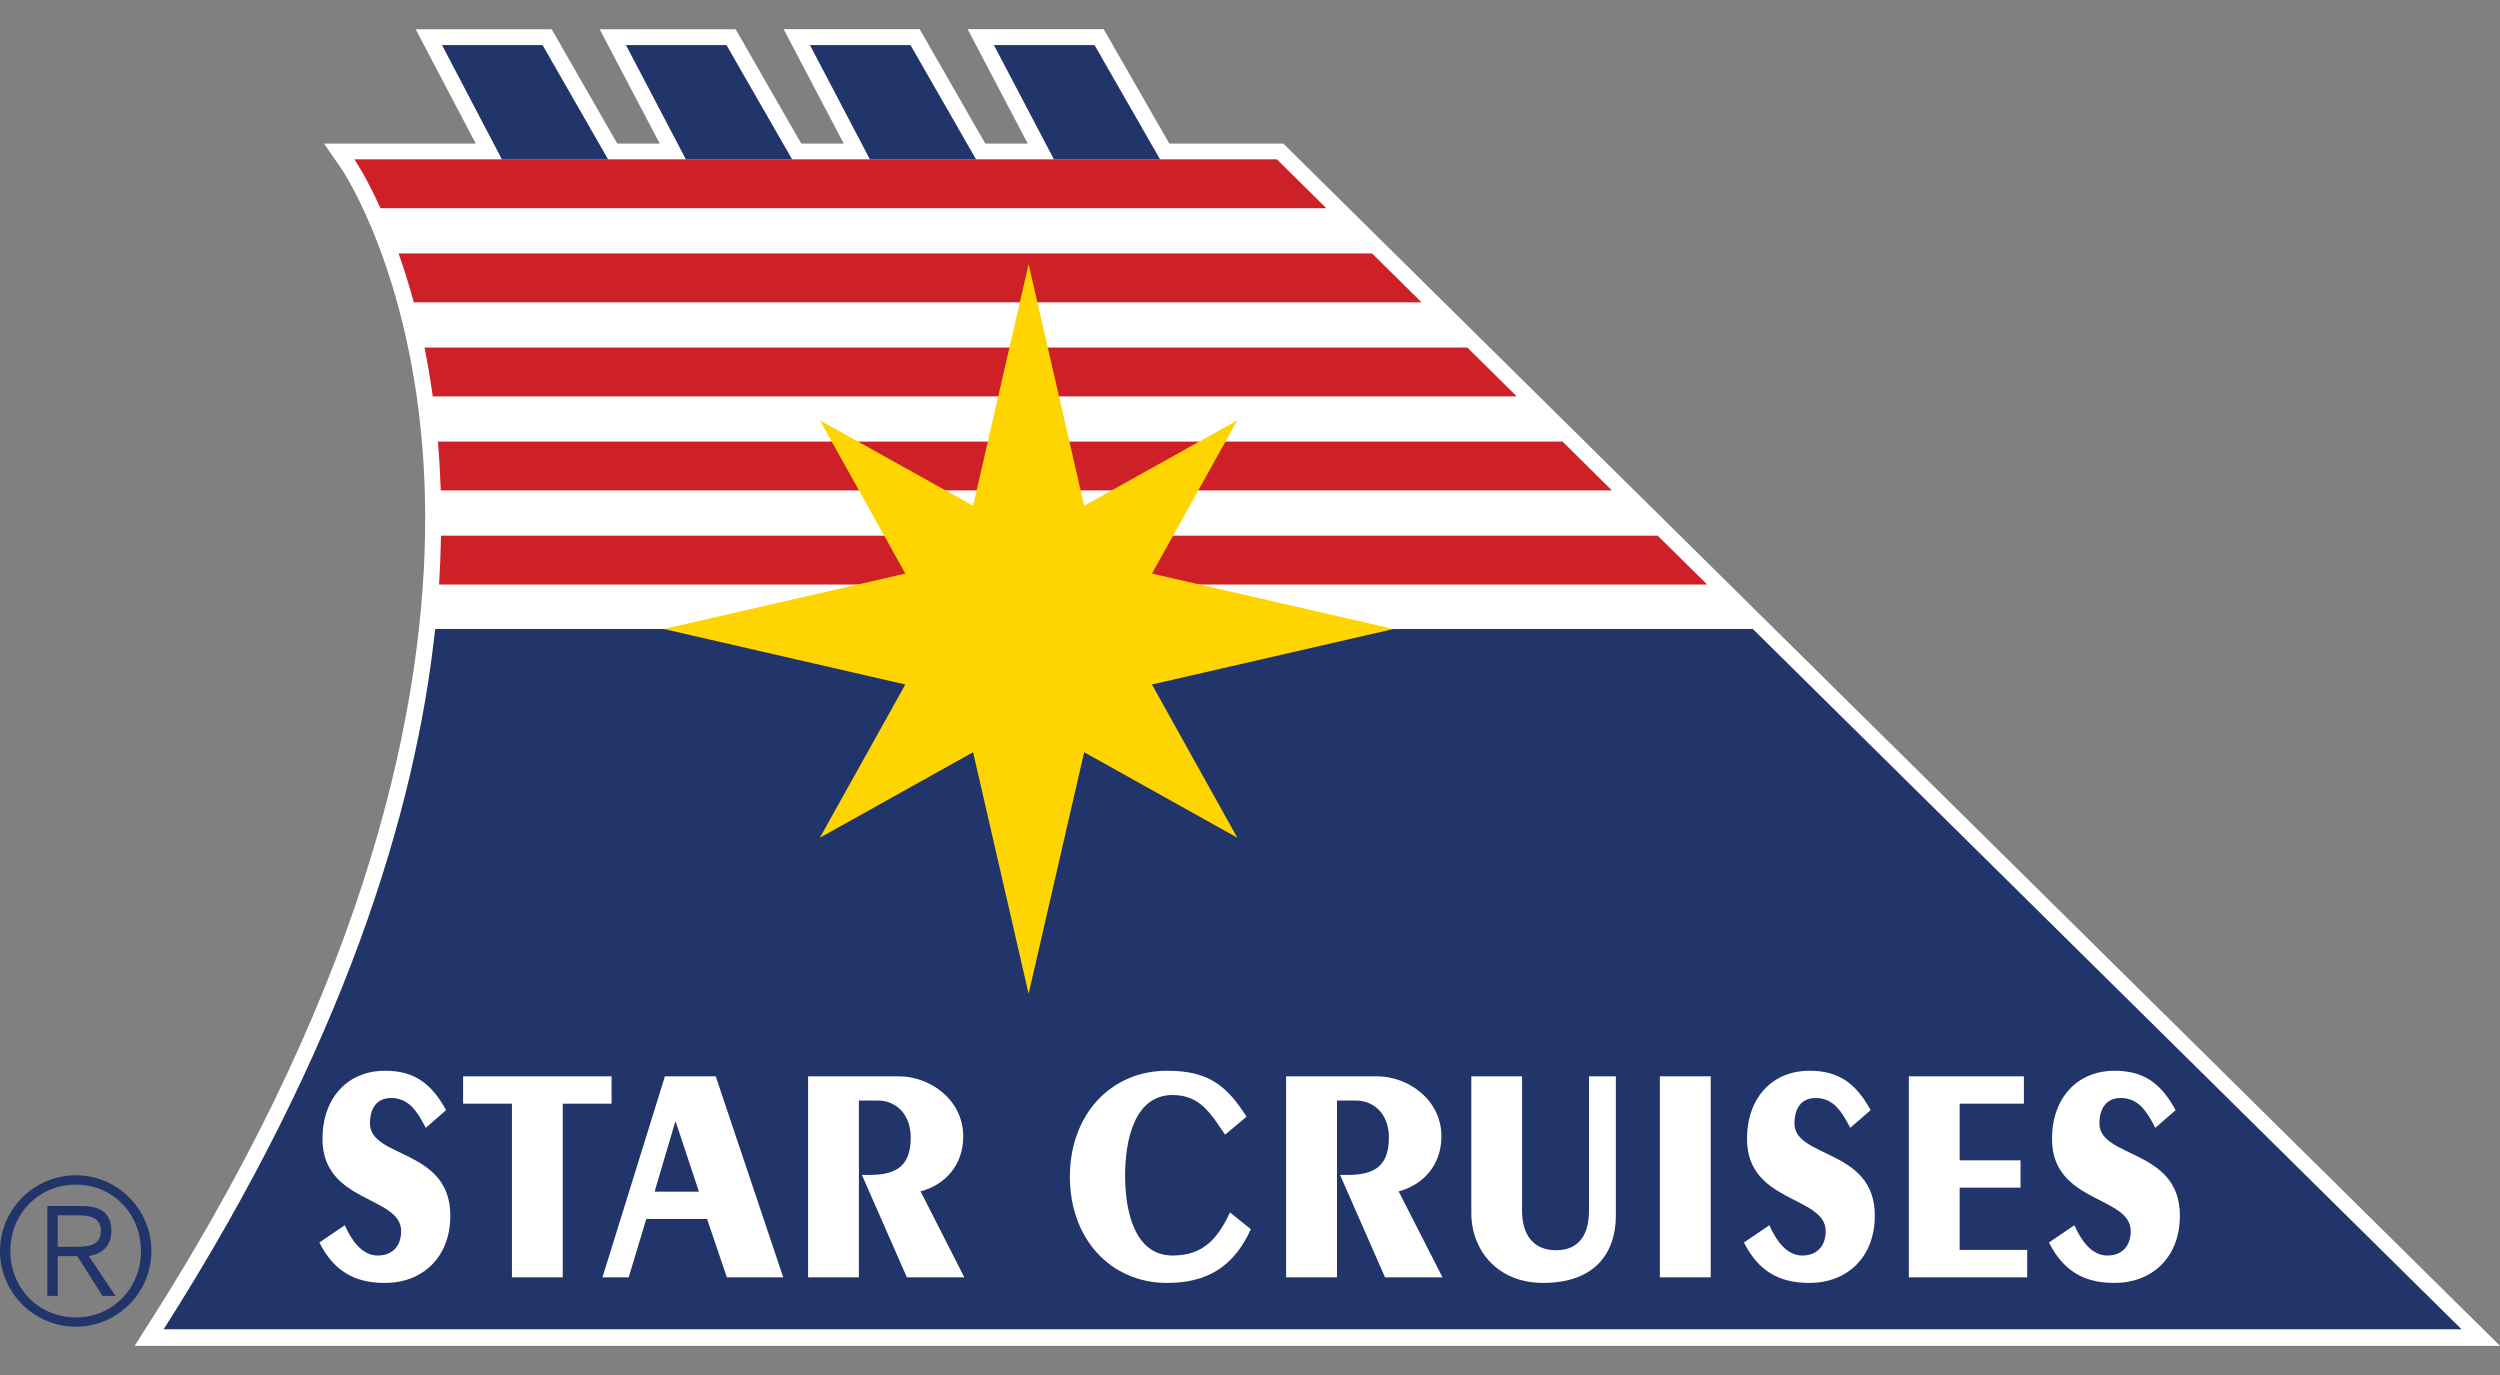<?xml version="1.0" encoding="utf-8"?>
<!-- Generator: Adobe Illustrator 14.0.0, SVG Export Plug-In . SVG Version: 6.00 Build 43363)  -->
<!DOCTYPE svg PUBLIC "-//W3C//DTD SVG 1.1//EN" "http://www.w3.org/Graphics/SVG/1.1/DTD/svg11.dtd">
<svg version="1.1" id="Layer_1" xmlns="http://www.w3.org/2000/svg" xmlns:xlink="http://www.w3.org/1999/xlink" x="0px" y="0px"
	 width="200px" height="110px" viewBox="0 0 200 110" enable-background="new 0 0 200 110" xml:space="preserve">
<rect x="0" y="0" width="200" height="110" fill="#808080" stroke="none"/>
<g>
	<path fill="#FFFFFF" d="M102.664,11.486c0,0-7.874,0-9.12,0c-0.631-1.096-5.25-9.153-5.25-9.153H77.413
		c0,0,3.568,6.789,4.804,9.153c-1.513,0-2.689,0-3.394,0c-0.633-1.096-5.25-9.153-5.25-9.153H62.691c0,0,3.567,6.799,4.807,9.153
		c-1.517,0-2.691,0-3.398,0c-0.633-1.096-5.248-9.144-5.248-9.144H47.975c0,0,3.561,6.789,4.804,9.144c-1.516,0-2.694,0-3.399,0
		c-0.631-1.096-5.245-9.144-5.245-9.144H33.256c0,0,3.561,6.789,4.804,9.144c-2.841,0-12.14,0-12.14,0l1.384,1.999
		c0.054,0.076,5.663,8.33,6.587,23.719c0.078,1.335,0.124,2.752,0.124,4.256c0,14.459-4.213,36.338-22.004,64.255l-1.24,1.952H200
		L102.664,11.486"/>
	<polyline fill="#21356B" points="35.362,3.607 40.159,12.761 48.654,12.761 43.405,3.607 35.362,3.607 	"/>
	<polyline fill="#21356B" points="50.077,3.607 54.875,12.757 63.374,12.757 58.121,3.607 50.077,3.607 	"/>
	<polyline fill="#21356B" points="64.796,3.607 69.596,12.757 78.09,12.757 72.841,3.607 64.796,3.607 	"/>
	<polyline fill="#21356B" points="87.564,3.607 79.513,3.607 84.319,12.757 92.81,12.757 87.564,3.607 	"/>
	<path fill="#21356B" d="M13.092,106.342h183.832L140.227,50.32H34.813C33.237,64.995,27.476,83.767,13.092,106.342"/>
	<path fill="#CE2027" d="M102.152,12.748H28.349c0,0,0.924,1.325,2.089,3.907h75.666L102.152,12.748"/>
	<path fill="#CE2027" d="M117.385,27.802H33.959c0.246,1.226,0.473,2.54,0.663,3.911h86.716L117.385,27.802"/>
	<path fill="#CE2027" d="M109.768,20.276H31.886c0.419,1.169,0.825,2.467,1.217,3.909h80.62L109.768,20.276"/>
	<path fill="#CE2027" d="M128.953,39.234l-3.951-3.907h-89.97c0.108,1.261,0.182,2.56,0.229,3.907H128.953"/>
	<path fill="#CE2027" d="M132.613,42.854H35.28c-0.019,1.265-0.071,2.566-0.155,3.907h101.448L132.613,42.854"/>
	<polyline fill="#FED401" points="92.156,54.759 111.48,50.32 92.156,45.887 98.985,33.626 86.731,40.46 82.289,21.132 
		77.848,40.46 65.59,33.626 72.426,45.887 53.101,50.32 72.426,54.759 65.59,67.017 77.848,60.177 82.289,79.508 86.731,60.177 
		98.985,67.017 92.156,54.759 	"/>
	<path fill="#21356B" d="M11.278,100.079c0,2.971-2.247,5.313-5.203,5.313c-2.995,0-5.248-2.343-5.248-5.313
		c0-2.961,2.253-5.309,5.248-5.309C9.032,94.771,11.278,97.118,11.278,100.079 M6.075,106.138c3.324,0,6.038-2.731,6.038-6.059
		c0-3.33-2.714-6.057-6.038-6.057c-3.35,0-6.075,2.727-6.075,6.057C0,103.406,2.726,106.138,6.075,106.138z M4.622,100.489h1.559
		l2.017,3.183h1.046l-2.142-3.183c0.97-0.156,1.808-0.746,1.808-2.018c0-1.299-0.729-1.99-2.337-1.99H3.79v7.19h0.832V100.489z
		 M4.622,99.743v-2.514H6.36c0.867,0,1.712,0.213,1.712,1.228c0,1.247-1.077,1.286-2.156,1.286H4.622z"/>
	<path fill="#FFFFFF" d="M27.583,98.019c0.511,1.139,1.338,2.424,2.636,2.424c1.158,0,1.872-0.744,1.872-1.957
		c0-2.828-6.293-2.217-6.293-7.37c0-3.299,2.031-5.456,5.001-5.456c2.321,0,3.703,0.988,4.888,3.15l-1.626,1.415
		c-0.65-1.248-1.32-2.385-2.772-2.385c-1.164,0-1.692,0.843-1.692,2.036c0,2.8,6.428,2.005,6.428,7.366
		c0,3.402-2.279,5.392-5.225,5.392c-2.39,0-4.067-0.898-5.25-3.234L27.583,98.019"/>
	<polyline fill="#FFFFFF" points="37.048,86.106 48.926,86.106 48.926,88.294 45.019,88.294 45.019,102.187 40.955,102.187 
		40.955,88.294 37.048,88.294 37.048,86.106 	"/>
	<path fill="#FFFFFF" d="M54.017,89.751h0.045l1.853,5.585h-3.548L54.017,89.751 M50.296,102.187l1.406-4.668h4.864l1.583,4.668
		h4.51l-5.401-16.08h-4.064l-4.996,16.08H50.296z"/>
	<path fill="#FFFFFF" d="M64.647,102.187v-16.08h7.277c2.417,0,5.134,1.816,5.134,4.81c0,2.313-1.468,3.88-3.412,4.392l3.502,6.879
		h-4.598l-3.595-8.191h0.449c1.894,0,3.455-0.369,3.455-2.997c0-1.819-1.136-2.956-2.631-2.956h-1.516v14.145H64.647"/>
	<path fill="#FFFFFF" d="M98.006,90.775c-1.138-1.673-1.989-3.173-4.196-3.173c-3.038,0-3.802,3.563-3.802,6.446
		c0,2.872,0.764,6.394,3.802,6.394c2.52,0,3.638-1.436,4.591-3.447l1.664,1.343c-1.386,3.053-3.55,4.296-6.704,4.296
		c-4.511,0-7.771-3.53-7.771-8.492c0-4.963,3.26-8.482,7.771-8.482c3.216,0,4.73,1.094,6.362,3.674L98.006,90.775"/>
	<path fill="#FFFFFF" d="M102.891,102.187v-16.08h7.283c2.414,0,5.139,1.816,5.139,4.81c0,2.313-1.479,3.88-3.422,4.392l3.51,6.879
		h-4.598l-3.598-8.191h0.443c1.9,0,3.465-0.369,3.465-2.997c0-1.819-1.137-2.956-2.645-2.956h-1.51v14.145H102.891"/>
	<path fill="#FFFFFF" d="M129.268,86.106v11.161c0,2.803-1.523,5.366-5.824,5.366c-3.672,0-5.738-2.64-5.738-5.586V86.106h4.059
		v10.769c0,1.856,0.867,3.144,2.725,3.144c1.852,0,2.629-1.287,2.629-3.144V86.106H129.268"/>
	<rect x="132.789" y="86.106" fill="#FFFFFF" width="4.068" height="16.08"/>
	<path fill="#FFFFFF" d="M141.549,98.019c0.506,1.139,1.334,2.424,2.631,2.424c1.16,0,1.875-0.744,1.875-1.957
		c0-2.828-6.295-2.217-6.295-7.37c0-3.299,2.029-5.456,5.002-5.456c2.324,0,3.703,0.988,4.889,3.15l-1.633,1.415
		c-0.645-1.248-1.314-2.385-2.764-2.385c-1.164,0-1.697,0.843-1.697,2.036c0,2.8,6.428,2.005,6.428,7.366
		c0,3.402-2.279,5.392-5.223,5.392c-2.389,0-4.061-0.898-5.248-3.234L141.549,98.019"/>
	<polyline fill="#FFFFFF" points="152.707,102.187 152.707,86.106 161.91,86.106 161.91,88.294 156.773,88.294 156.773,92.827 
		161.641,92.827 161.641,95.011 156.773,95.011 156.773,99.994 162.176,99.994 162.176,102.187 152.707,102.187 	"/>
	<path fill="#FFFFFF" d="M165.949,98.019c0.512,1.139,1.338,2.424,2.637,2.424c1.162,0,1.873-0.744,1.873-1.957
		c0-2.828-6.299-2.217-6.299-7.37c0-3.299,2.037-5.456,5.006-5.456c2.32,0,3.707,0.988,4.887,3.15l-1.627,1.415
		c-0.65-1.248-1.314-2.385-2.768-2.385c-1.16,0-1.703,0.843-1.703,2.036c0,2.8,6.436,2.005,6.436,7.366
		c0,3.402-2.277,5.392-5.225,5.392c-2.389,0-4.063-0.898-5.25-3.234L165.949,98.019"/>
</g>
</svg>
